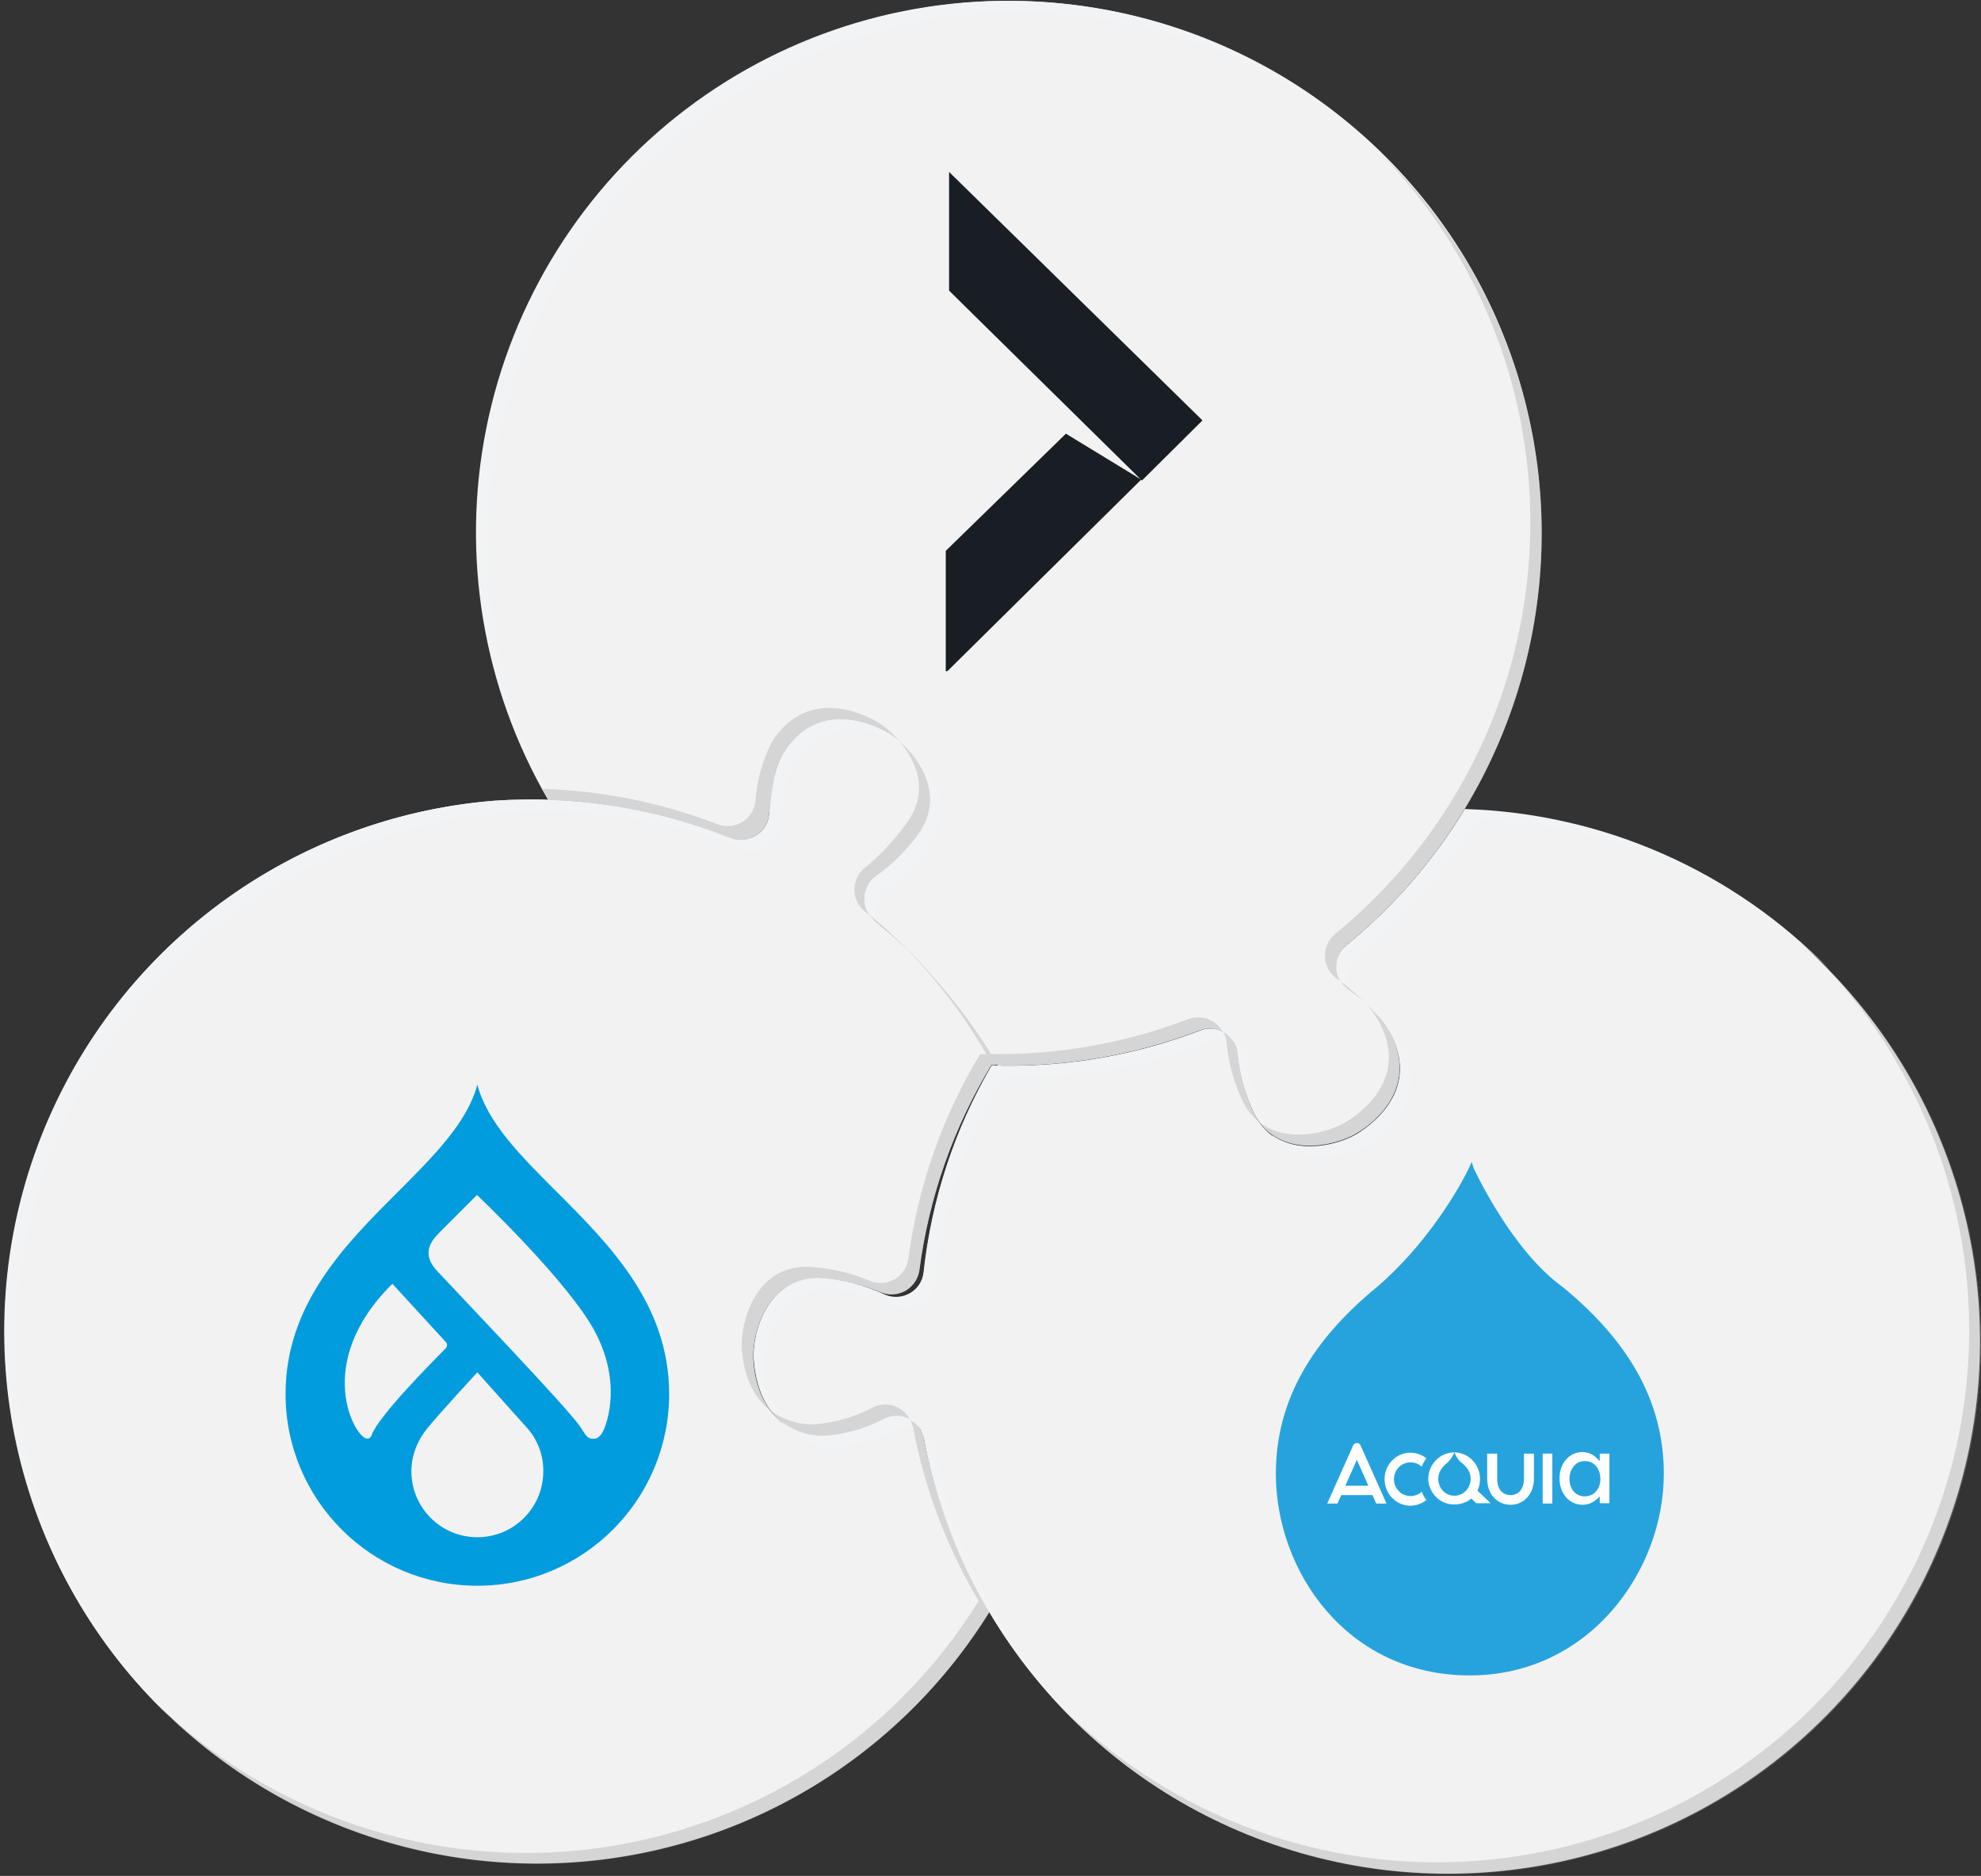 <?xml version="1.0" encoding="UTF-8"?>
<svg xmlns="http://www.w3.org/2000/svg" width="454" height="430" viewBox="0 0 454 430" fill="none">
  <rect x="0" y="0" width="454" height="430" fill="#333333" stroke="none"/>
  <path d="M211.769 329.96C211.604 328.985 211.216 328.061 210.636 327.261C210.055 326.461 209.296 325.806 208.42 325.347C207.544 324.889 206.574 324.64 205.585 324.619C204.596 324.598 203.616 324.806 202.721 325.227C198.537 327.457 193.94 328.805 189.213 329.185C175.789 329.059 172.92 317.583 172.626 311.551C172.333 305.52 175.768 293.079 187.286 292.996C192.332 293.179 197.301 294.286 201.947 296.263C202.863 296.625 203.851 296.773 204.833 296.694C205.816 296.616 206.767 296.313 207.614 295.81C208.462 295.306 209.182 294.615 209.721 293.79C210.26 292.964 210.602 292.026 210.722 291.048C212.903 274.421 218.524 258.43 227.225 244.094H228.649C221.505 231.613 212.127 220.553 200.983 211.465C200.24 210.874 199.637 210.126 199.218 209.275C198.798 208.423 198.572 207.49 198.556 206.541C198.54 205.592 198.735 204.651 199.125 203.786C199.516 202.921 200.093 202.153 200.816 201.538C204.878 198.268 208.411 194.39 211.287 190.04C217.34 180.134 208.481 170.584 203.329 167.715C198.177 164.846 186.784 161.16 179.6 172.49C177.506 175.882 176.626 181.495 176.333 186.417C176.275 187.426 175.979 188.407 175.47 189.28C174.962 190.153 174.254 190.894 173.406 191.443C172.557 191.992 171.591 192.333 170.586 192.438C169.581 192.544 168.565 192.411 167.621 192.05C150.338 185.168 131.728 182.262 113.169 183.548C92.401 185.241 72.413 192.224 55.109 203.833C37.806 215.441 23.763 231.287 14.32 249.861C4.877 268.436 0.348 289.119 1.164 309.939C1.981 330.76 8.116 351.025 18.984 368.802C29.853 386.58 45.094 401.278 63.253 411.495C81.413 421.713 101.887 427.11 122.724 427.171C143.56 427.233 164.066 421.957 182.285 411.847C200.505 401.737 215.832 387.13 226.806 369.417C219.528 357.243 214.439 343.889 211.769 329.96Z" fill="#F2F2F2"></path>
  <path d="M3.947 299.384C6.054 270.306 18.474 242.937 38.97 222.204C59.465 201.47 86.689 188.735 115.74 186.292C134.29 184.956 152.902 187.819 170.192 194.669C171.133 195.03 172.146 195.163 173.149 195.059C174.152 194.955 175.115 194.615 175.962 194.068C176.809 193.522 177.515 192.783 178.022 191.912C178.53 191.041 178.825 190.063 178.883 189.056C179.177 184.114 179.993 178.585 182.151 175.108C189.355 163.778 200.601 167.401 205.879 170.333C206.935 170.934 207.931 171.635 208.853 172.427C207.282 170.561 205.405 168.974 203.303 167.736C198.004 164.804 186.758 161.181 179.575 172.511C177.48 175.904 176.601 181.517 176.307 186.438C176.249 187.447 175.953 188.428 175.445 189.301C174.936 190.175 174.229 190.916 173.38 191.465C172.531 192.013 171.565 192.354 170.56 192.46C169.555 192.565 168.539 192.433 167.595 192.072C150.312 185.19 131.702 182.284 113.143 183.569C89.683 185.463 67.272 194.102 48.611 208.446C29.951 222.79 15.838 242.226 7.974 264.41C0.111 286.594 -1.167 310.579 4.294 333.473C9.756 356.368 21.723 377.193 38.754 393.439C26.597 381.138 17.204 366.386 11.202 350.167C5.2 333.948 2.726 316.635 3.947 299.384Z" fill="#F2F3F5"></path>
  <path d="M191.769 331.678C196.494 331.306 201.092 329.966 205.277 327.741C206.172 327.308 207.157 327.093 208.151 327.115C209.145 327.137 210.119 327.394 210.995 327.866C210.234 326.405 208.93 325.3 207.363 324.791C205.796 324.282 204.092 324.408 202.617 325.144C198.433 327.374 193.835 328.721 189.109 329.102C185.554 329.181 182.071 328.084 179.203 325.981C180.697 327.858 182.615 329.354 184.8 330.344C186.984 331.334 189.373 331.792 191.769 331.678Z" fill="#F2F3F5"></path>
  <path d="M202.238 212.68C202.609 213.233 203.053 213.733 203.558 214.167C206.085 216.22 208.5 218.37 210.804 220.618C208.091 217.822 205.232 215.173 202.238 212.68Z" fill="#F2F3F5"></path>
  <g opacity="0.35">
    <path d="M208.52 187.548C205.645 191.899 202.112 195.778 198.048 199.046C197.33 199.661 196.756 200.428 196.367 201.291C195.979 202.154 195.786 203.092 195.802 204.038C195.818 204.985 196.042 205.916 196.46 206.765C196.877 207.614 197.477 208.361 198.216 208.952L199.494 210.041C198.609 208.752 198.236 207.179 198.449 205.63C198.662 204.08 199.445 202.666 200.645 201.664C204.708 198.394 208.24 194.516 211.117 190.166C216.101 181.998 210.97 174.082 206.111 169.956C209.986 174.375 212.709 180.888 208.52 187.548Z" fill="#9E9E9E"></path>
    <path d="M208.23 218.021C215.127 225.126 221.113 233.062 226.053 241.644H224.629C215.986 255.941 210.389 271.87 208.188 288.431C208.072 289.408 207.732 290.346 207.196 291.172C206.659 291.997 205.94 292.689 205.095 293.193C204.249 293.696 203.298 293.999 202.317 294.078C201.336 294.156 200.349 294.009 199.434 293.646C194.795 291.649 189.822 290.541 184.774 290.379C173.151 290.379 169.716 302.944 170.009 308.913C170.198 313.102 171.601 319.573 176.627 323.427C174.132 319.941 172.726 315.794 172.585 311.51C172.292 305.604 175.727 293.038 187.245 292.954C192.291 293.138 197.26 294.245 201.905 296.222C202.822 296.584 203.809 296.732 204.792 296.653C205.774 296.575 206.726 296.272 207.573 295.768C208.42 295.265 209.141 294.574 209.68 293.748C210.218 292.923 210.561 291.985 210.68 291.007C212.881 274.391 218.515 258.415 227.225 244.095H228.65C223.093 234.493 216.22 225.717 208.23 218.021Z" fill="#9E9E9E"></path>
    <path d="M208.521 325.29C208.884 325.906 209.138 326.578 209.275 327.28C211.908 341.289 216.991 354.723 224.291 366.967C214.723 382.42 201.824 395.541 186.535 405.371C171.247 415.2 153.955 421.49 135.924 423.78C117.893 426.071 99.579 424.304 82.318 418.608C65.058 412.913 49.288 403.434 36.16 390.863C49.117 404.02 64.892 414.065 82.296 420.238C99.7 426.411 118.278 428.552 136.63 426.499C154.982 424.446 172.628 418.252 188.237 408.386C203.847 398.52 217.013 385.238 226.741 369.543C219.472 357.326 214.404 343.929 211.767 329.96C211.616 328.987 211.245 328.06 210.683 327.251C210.12 326.442 209.381 325.771 208.521 325.29Z" fill="#9E9E9E"></path>
  </g>
  <path d="M335.75 185.454C328.544 197.324 319.373 207.883 308.629 216.68C307.859 217.291 307.24 218.072 306.819 218.96C306.399 219.849 306.187 220.822 306.201 221.805C306.215 222.788 306.455 223.754 306.901 224.63C307.347 225.506 307.988 226.268 308.775 226.858C312.751 229.512 316.132 232.964 318.702 236.994C324.985 248.911 316.126 256.827 310.932 260.032C305.738 263.236 293.152 265.917 287.623 255.696C285.463 251.285 284.129 246.515 283.686 241.623C283.57 240.642 283.23 239.702 282.692 238.874C282.155 238.047 281.434 237.354 280.585 236.85C279.737 236.345 278.783 236.043 277.799 235.967C276.815 235.89 275.827 236.041 274.91 236.408C260.994 241.748 246.213 244.481 231.307 244.471C229.925 244.471 228.585 244.471 227.223 244.366C218.752 258.884 213.442 275.027 211.642 291.739C211.529 292.736 211.185 293.693 210.637 294.534C210.09 295.374 209.353 296.076 208.487 296.582C207.621 297.088 206.649 297.385 205.648 297.45C204.646 297.515 203.644 297.345 202.72 296.954C197.915 294.667 192.705 293.358 187.39 293.101C175.766 293.101 172.332 305.666 172.73 311.656C173.128 317.646 175.892 329.164 189.316 329.29C194.037 328.913 198.628 327.565 202.804 325.332C203.703 324.916 204.687 324.712 205.677 324.736C206.668 324.761 207.64 325.012 208.519 325.471C209.397 325.931 210.158 326.586 210.743 327.386C211.328 328.186 211.721 329.11 211.893 330.086C216.148 352.677 226.7 373.606 242.332 390.461C257.965 407.316 278.041 419.411 300.248 425.352C322.456 431.293 345.89 430.839 367.85 424.042C389.81 417.244 409.403 404.38 424.37 386.932C439.338 369.484 449.07 348.162 452.447 325.423C455.824 302.685 452.707 279.454 443.456 258.41C434.204 237.365 419.195 219.363 400.158 206.477C381.121 193.592 358.83 186.348 335.855 185.579L335.75 185.454Z" fill="#F2F2F2"></path>
  <path d="M313.508 262.419C318.701 259.32 327.476 251.403 321.277 239.487C319.879 237.065 318.073 234.904 315.937 233.099C317.011 234.252 317.94 235.532 318.701 236.911C324.984 248.827 316.125 256.744 310.932 259.948C306.743 262.398 297.696 264.744 291.434 260.095C297.423 267.906 308.795 265.247 313.508 262.419Z" fill="#F2F3F5"></path>
  <path d="M308.779 226.774L309.7 227.465C308.892 226.124 308.599 224.534 308.876 222.993C309.154 221.451 309.983 220.063 311.208 219.088C321.989 210.299 331.195 199.74 338.434 187.862C368.785 188.855 397.667 201.166 419.4 222.376C397.383 199.655 367.377 186.41 335.753 185.454C328.548 197.324 319.377 207.883 308.632 216.68C307.878 217.292 307.273 218.068 306.862 218.948C306.451 219.829 306.244 220.791 306.258 221.762C306.273 222.734 306.507 223.69 306.943 224.558C307.38 225.426 308.007 226.183 308.779 226.774Z" fill="#F2F3F5"></path>
  <path d="M175.202 314.044C174.929 308.159 178.364 295.572 189.987 295.51C195.292 295.772 200.494 297.074 205.297 299.342C206.22 299.742 207.225 299.919 208.229 299.859C209.234 299.799 210.21 299.502 211.078 298.995C211.947 298.487 212.684 297.782 213.23 296.936C213.775 296.09 214.114 295.128 214.218 294.127C216.031 277.425 221.34 261.291 229.8 246.775C231.161 246.775 232.523 246.88 233.989 246.88C248.897 246.895 263.68 244.154 277.592 238.796C278.472 238.461 279.414 238.319 280.353 238.381C281.293 238.442 282.208 238.705 283.037 239.152C282.284 237.773 281.055 236.715 279.579 236.175C278.103 235.636 276.481 235.652 275.016 236.22C261.099 241.56 246.319 244.294 231.413 244.283C230.03 244.283 228.69 244.283 227.329 244.178C218.858 258.696 213.548 274.84 211.747 291.551C211.634 292.548 211.29 293.505 210.743 294.346C210.195 295.186 209.459 295.888 208.593 296.394C207.727 296.9 206.754 297.198 205.753 297.262C204.752 297.327 203.749 297.157 202.825 296.766C198.021 294.48 192.81 293.17 187.495 292.913C175.872 292.913 172.437 305.478 172.835 311.468C173.045 315.657 174.427 322.128 179.453 325.982C176.889 322.509 175.409 318.356 175.202 314.044Z" fill="#F2F3F5"></path>
  <path d="M214.366 332.494C214.195 331.522 213.804 330.601 213.223 329.803C212.643 329.004 211.888 328.349 211.016 327.886C211.384 328.539 211.645 329.246 211.791 329.981C216.415 354.456 228.431 376.925 246.221 394.359C229.812 377.274 218.742 355.775 214.366 332.494Z" fill="#F2F3F5"></path>
  <g opacity="0.35">
    <path d="M281.09 238.86C281.534 243.754 282.875 248.525 285.048 252.934C285.974 254.689 287.276 256.219 288.86 257.415C288.398 256.814 287.985 256.177 287.624 255.51C285.464 251.098 284.13 246.328 283.687 241.436C283.572 240.41 283.207 239.428 282.622 238.577C282.038 237.726 281.252 237.032 280.336 236.556C280.739 237.266 280.995 238.049 281.09 238.86Z" fill="#9E9E9E"></path>
    <path d="M307.125 224.89C307.541 225.626 308.104 226.267 308.779 226.775C310.371 227.938 311.902 229.183 313.366 230.503C311.462 228.444 309.373 226.566 307.125 224.89Z" fill="#9E9E9E"></path>
    <path d="M416.721 219.864C439.134 242.884 451.558 273.82 451.292 305.948C451.025 338.076 438.091 368.801 415.299 391.447C392.507 414.093 361.7 426.829 329.57 426.888C297.441 426.948 266.586 414.325 243.711 391.764C254.908 403.52 268.338 412.922 283.216 419.419C298.093 425.916 314.118 429.378 330.351 429.602C346.584 429.826 362.698 426.807 377.749 420.722C392.8 414.637 406.484 405.608 418.001 394.166C429.517 382.724 438.633 369.097 444.815 354.086C450.997 339.074 454.119 322.98 454 306.746C453.881 290.512 450.522 274.465 444.121 259.546C437.719 244.627 428.404 231.136 416.721 219.864Z" fill="#9E9E9E"></path>
    <path d="M200.148 322.568C195.969 324.79 191.378 326.13 186.66 326.506C183.083 326.599 179.577 325.501 176.691 323.385C178.184 325.264 180.101 326.763 182.286 327.757C184.47 328.751 186.86 329.212 189.257 329.102C193.977 328.725 198.569 327.378 202.744 325.144C203.641 324.714 204.627 324.504 205.621 324.529C206.615 324.555 207.588 324.816 208.462 325.291C207.702 323.845 206.408 322.753 204.856 322.245C203.304 321.736 201.615 321.852 200.148 322.568Z" fill="#9E9E9E"></path>
  </g>
  <path d="M308.649 216.595C326.664 201.831 340.076 182.218 347.302 160.075C354.527 137.932 355.263 114.184 349.424 91.635C343.584 69.087 331.412 48.682 314.347 32.83C297.281 16.977 276.035 6.341 253.118 2.178C230.201 -1.986 206.571 0.497 185.02 9.333C163.469 18.169 144.897 32.989 131.499 52.042C118.101 71.095 110.437 93.585 109.411 116.855C108.386 140.124 114.042 163.201 125.712 183.359C139.859 183.802 153.821 186.707 166.97 191.945C167.881 192.36 168.875 192.561 169.875 192.534C170.876 192.508 171.858 192.254 172.745 191.792C173.633 191.329 174.404 190.671 175 189.867C175.596 189.063 176.001 188.133 176.185 187.149C176.709 182.416 177.316 176.071 179.515 172.615C186.698 161.285 197.945 164.908 203.243 167.84C208.542 170.772 217.254 180.259 211.202 190.165C208.399 194.346 204.849 197.974 200.73 200.867C199.939 201.454 199.293 202.214 198.841 203.089C198.39 203.964 198.144 204.931 198.124 205.915C198.104 206.9 198.309 207.876 198.725 208.769C199.14 209.662 199.755 210.448 200.521 211.066C211.826 220.346 221.38 231.574 228.731 244.219C244.462 244.556 260.109 241.839 274.805 236.219C275.726 235.853 276.718 235.703 277.706 235.78C278.694 235.858 279.65 236.162 280.502 236.667C281.354 237.173 282.078 237.868 282.619 238.698C283.16 239.528 283.503 240.471 283.622 241.455C284.066 246.327 285.401 251.076 287.56 255.465C293.089 265.686 305.801 262.816 310.869 259.801C315.937 256.785 324.838 248.785 318.639 236.763C316.07 232.745 312.697 229.301 308.733 226.648C307.976 226.05 307.364 225.289 306.94 224.423C306.516 223.557 306.291 222.606 306.283 221.642C306.275 220.677 306.484 219.723 306.893 218.85C307.303 217.976 307.903 217.206 308.649 216.595Z" fill="#F2F2F2"></path>
  <path d="M311.395 229.434C312.902 230.565 314.473 231.822 315.939 233.162C314.023 231.101 311.92 229.222 309.656 227.549C310.1 228.29 310.692 228.932 311.395 229.434Z" fill="#F2F3F5"></path>
  <path d="M111.89 124.866C111.846 100.938 118.853 77.527 132.034 57.557C145.216 37.587 163.988 21.942 186.008 12.577C208.027 3.211 232.317 0.54 255.846 4.897C279.374 9.253 301.097 20.444 318.304 37.073C297.561 15.749 269.734 2.749 240.07 0.523C210.405 -1.703 180.95 6.998 157.257 24.987C133.563 42.976 117.268 69.01 111.442 98.182C105.616 127.354 110.662 157.65 125.628 183.36H126.843C117.002 165.436 111.858 145.313 111.89 124.866Z" fill="#F2F3F5"></path>
  <path d="M210.387 220.198C217.459 227.416 223.608 235.485 228.691 244.219H229.654C224.272 235.43 217.798 227.359 210.387 220.198Z" fill="#F2F3F5"></path>
  <path d="M203.281 203.444C207.401 200.56 210.951 196.939 213.753 192.763C218.758 184.595 213.606 176.679 208.768 172.532C212.538 176.951 215.26 183.485 211.177 190.166C208.374 194.347 204.824 197.975 200.705 200.868C199.914 201.455 199.268 202.215 198.816 203.09C198.365 203.965 198.119 204.932 198.099 205.916C198.079 206.901 198.284 207.877 198.7 208.77C199.115 209.663 199.729 210.449 200.496 211.067L201.794 212.177C200.865 210.812 200.5 209.139 200.778 207.511C201.055 205.883 201.952 204.425 203.281 203.444Z" fill="#F2F3F5"></path>
  <path d="M290.197 258.105C288.038 253.708 286.703 248.952 286.26 244.074C286.147 243.05 285.785 242.069 285.204 241.218C284.623 240.367 283.842 239.672 282.93 239.194C283.328 239.906 283.584 240.688 283.684 241.498C284.127 246.369 285.462 251.119 287.621 255.508C288.536 257.272 289.839 258.804 291.433 259.99C290.97 259.396 290.557 258.766 290.197 258.105Z" fill="#F2F3F5"></path>
  <g opacity="0.35">
    <path d="M206.193 169.956C204.635 168.085 202.764 166.497 200.664 165.265C195.365 162.312 184.119 158.689 176.915 170.04C174.74 174.281 173.45 178.919 173.124 183.674C173.012 184.659 172.674 185.604 172.136 186.437C171.599 187.269 170.876 187.966 170.024 188.473C169.172 188.98 168.215 189.283 167.227 189.359C166.239 189.435 165.247 189.281 164.328 188.91C151.553 183.977 138.035 181.244 124.348 180.826C124.808 181.663 125.227 182.522 125.709 183.36C139.855 183.813 153.815 186.718 166.967 191.946C167.878 192.361 168.871 192.562 169.872 192.535C170.873 192.509 171.854 192.255 172.742 191.793C173.63 191.331 174.401 190.672 174.997 189.868C175.593 189.064 175.998 188.135 176.182 187.151C176.705 182.417 177.312 176.072 179.511 172.616C186.695 161.286 197.941 164.909 203.24 167.841C204.295 168.442 205.284 169.151 206.193 169.956Z" fill="#9E9E9E"></path>
    <path d="M350.51 112.51C351.659 131.739 348.229 150.966 340.504 168.613C332.778 186.259 320.977 201.821 306.069 214.021C305.299 214.635 304.68 215.417 304.259 216.307C303.839 217.197 303.627 218.172 303.641 219.156C303.655 220.141 303.895 221.109 304.341 221.987C304.787 222.864 305.428 223.628 306.215 224.22C306.53 224.429 306.823 224.681 307.137 224.911C306.337 223.567 306.05 221.98 306.327 220.441C306.604 218.902 307.427 217.514 308.645 216.534C321.987 205.63 332.859 192.016 340.542 176.594C348.226 161.171 352.544 144.292 353.211 127.075C353.878 109.857 350.88 92.695 344.413 76.724C337.947 60.752 328.16 46.338 315.703 34.435C336.396 55.373 348.768 83.123 350.51 112.51Z" fill="#9E9E9E"></path>
    <path d="M199.191 209.602C199.547 210.147 199.977 210.641 200.469 211.068C203.003 213.162 205.432 215.256 207.799 217.602C205.062 214.795 202.193 212.129 199.191 209.602Z" fill="#9E9E9E"></path>
    <path d="M272.27 233.624C257.861 239.125 242.539 241.84 227.117 241.624C227.641 242.462 228.185 243.299 228.688 244.158C244.419 244.495 260.066 241.778 274.762 236.158C275.646 235.822 276.591 235.68 277.534 235.742C278.477 235.803 279.396 236.067 280.229 236.514C279.467 235.16 278.246 234.123 276.785 233.593C275.325 233.063 273.723 233.074 272.27 233.624Z" fill="#9E9E9E"></path>
    <path d="M313.359 230.503C314.434 231.663 315.362 232.95 316.123 234.335C322.406 246.252 313.547 254.148 308.353 257.247C304.165 259.718 295.096 262.064 288.855 257.415C294.845 265.331 306.217 262.65 310.929 259.844C316.123 256.745 324.898 248.828 318.699 236.807C317.279 234.425 315.474 232.295 313.359 230.503Z" fill="#9E9E9E"></path>
  </g>
  <path fill-rule="evenodd" clip-rule="evenodd" d="M217.505 66.617V39.407L275.583 96.366L261.703 110.152L261.512 109.963L217.113 153.857H216.746V126.271L244.282 99.41L261.396 109.85L217.505 66.617Z" fill="#191D24"></path>
  <path d="M127.484 273.099C119.418 265.033 111.678 257.334 109.396 248.616C107.115 257.293 99.375 264.992 91.309 273.099C79.17 285.198 65.441 298.926 65.441 319.539C65.441 343.818 85.117 363.494 109.396 363.494C133.676 363.494 153.351 343.818 153.351 319.539C153.351 298.926 139.582 285.198 127.484 273.099ZM84.099 329.764C81.41 329.682 71.471 312.532 89.924 294.282L102.145 307.603C102.553 308.01 102.553 308.662 102.145 309.07C102.105 309.11 102.105 309.11 102.064 309.151C99.131 312.125 86.747 324.59 85.199 328.908C84.873 329.805 84.384 329.764 84.099 329.764ZM109.396 352.373C101.045 352.373 94.283 345.611 94.283 337.26C94.283 333.43 95.79 330.008 98.031 327.279C100.76 323.939 109.396 314.569 109.396 314.569C109.396 314.569 117.87 324.102 120.721 327.238C123.206 329.968 124.551 333.552 124.51 337.26C124.51 345.611 117.747 352.373 109.396 352.373ZM138.32 327.849C137.994 328.542 137.26 329.764 136.242 329.805C134.45 329.886 134.287 328.949 132.942 326.994C130.05 322.716 104.875 296.4 100.149 291.308C95.994 286.827 99.579 283.691 101.208 282.02C103.286 279.943 109.315 273.914 109.315 273.914C109.315 273.914 127.361 291.023 134.857 302.715C142.353 314.406 139.827 324.509 138.32 327.849Z" fill="#009CDE"></path>
  <path d="M337.707 267.712L337.28 266.353C334.716 272.341 326.593 285.676 315.478 295.086C300.944 307.062 292.395 320.749 292.395 337.858C292.395 360.099 308.639 384.051 336.853 384.051C364.211 384.051 381.311 360.099 381.311 337.858C381.311 320.749 372.761 307.062 358.227 295.086C346.257 286.532 337.707 267.712 337.707 267.712Z" fill="#26A3DD"></path>
  <g clip-path="url(#clip0_840_6397)">
    <path d="M323.247 335.21C324.248 335.21 325.177 335.568 325.82 336.211C326.106 335.496 326.463 334.853 326.892 334.281C325.891 333.494 324.605 332.994 323.247 332.994C319.96 332.994 317.316 335.711 317.316 339.071C317.316 342.431 319.96 345.148 323.247 345.148C324.605 345.148 325.891 344.648 326.892 343.861C326.463 343.289 326.106 342.646 325.82 341.931C325.177 342.574 324.248 342.932 323.247 342.932C321.175 342.932 319.46 341.216 319.46 339.071C319.46 336.926 321.175 335.21 323.247 335.21Z" fill="white"></path>
    <path d="M310.96 330.777C310.603 330.777 310.246 330.991 310.103 331.349L304.172 344.647H306.53L307.387 342.717H314.533L315.391 344.647H317.749L311.818 331.349C311.675 330.991 311.318 330.777 310.96 330.777ZM308.316 340.572L310.96 334.638L313.604 340.572H308.316Z" fill="white"></path>
    <path d="M339.19 338.998C339.19 335.709 336.617 333.064 333.473 332.921C333.402 332.921 333.33 332.992 333.402 333.064C333.402 333.064 333.402 333.064 333.402 333.135C333.616 333.564 334.116 334.708 335.117 335.423C336.332 336.424 337.046 337.568 337.046 338.998C337.046 340.857 335.617 342.859 333.33 342.859C330.972 342.859 329.615 340.857 329.615 338.998C329.615 337.568 330.329 336.424 331.544 335.423C332.473 334.637 333.045 333.564 333.259 333.064C333.33 332.992 333.259 332.921 333.188 332.921C329.972 332.992 327.328 335.709 327.328 338.998C327.328 341.715 329.615 344.861 333.188 344.861C334.831 344.861 336.189 344.36 337.189 343.502L338.332 344.575H341.619L338.618 341.715C338.976 340.928 339.19 339.999 339.19 338.998Z" fill="white"></path>
    <path d="M355.762 333.208H353.547V344.647H355.762V333.208Z" fill="white"></path>
    <path d="M349.26 338.927C349.26 341.287 348.045 342.716 346.187 342.716C344.258 342.716 343.115 341.287 343.115 338.927V333.208H340.828V338.927C340.828 342.431 343.043 344.933 346.187 344.933C349.26 344.933 351.546 342.431 351.546 338.927V333.208H349.26V338.927Z" fill="white"></path>
    <path d="M366.628 333.208V334.923L366.199 334.495C365.199 333.422 363.984 332.85 362.698 332.85C361.197 332.85 359.911 333.422 358.911 334.566C357.91 335.71 357.41 337.14 357.41 338.856C357.41 340.572 357.91 342.073 358.911 343.217C359.911 344.361 361.197 344.933 362.77 344.933C363.984 344.933 365.128 344.432 366.199 343.432L366.628 343.003V344.575H368.843V333.208H366.628ZM365.771 341.859C365.127 342.645 364.199 343.003 363.127 343.003C362.126 343.003 361.269 342.574 360.626 341.859C359.983 341.072 359.697 340.143 359.697 338.927C359.697 337.783 360.054 336.854 360.697 336.067C361.34 335.281 362.198 334.923 363.198 334.923C364.27 334.923 365.127 335.281 365.771 336.067C366.414 336.854 366.771 337.783 366.771 338.999C366.771 340.071 366.485 341.072 365.771 341.859Z" fill="white"></path>
  </g>
  <defs>
    <clipPath id="clip0_840_6397">
      <rect width="65.117" height="14.371" fill="white" transform="translate(304.172 330.777)"></rect>
    </clipPath>
  </defs>
</svg>
